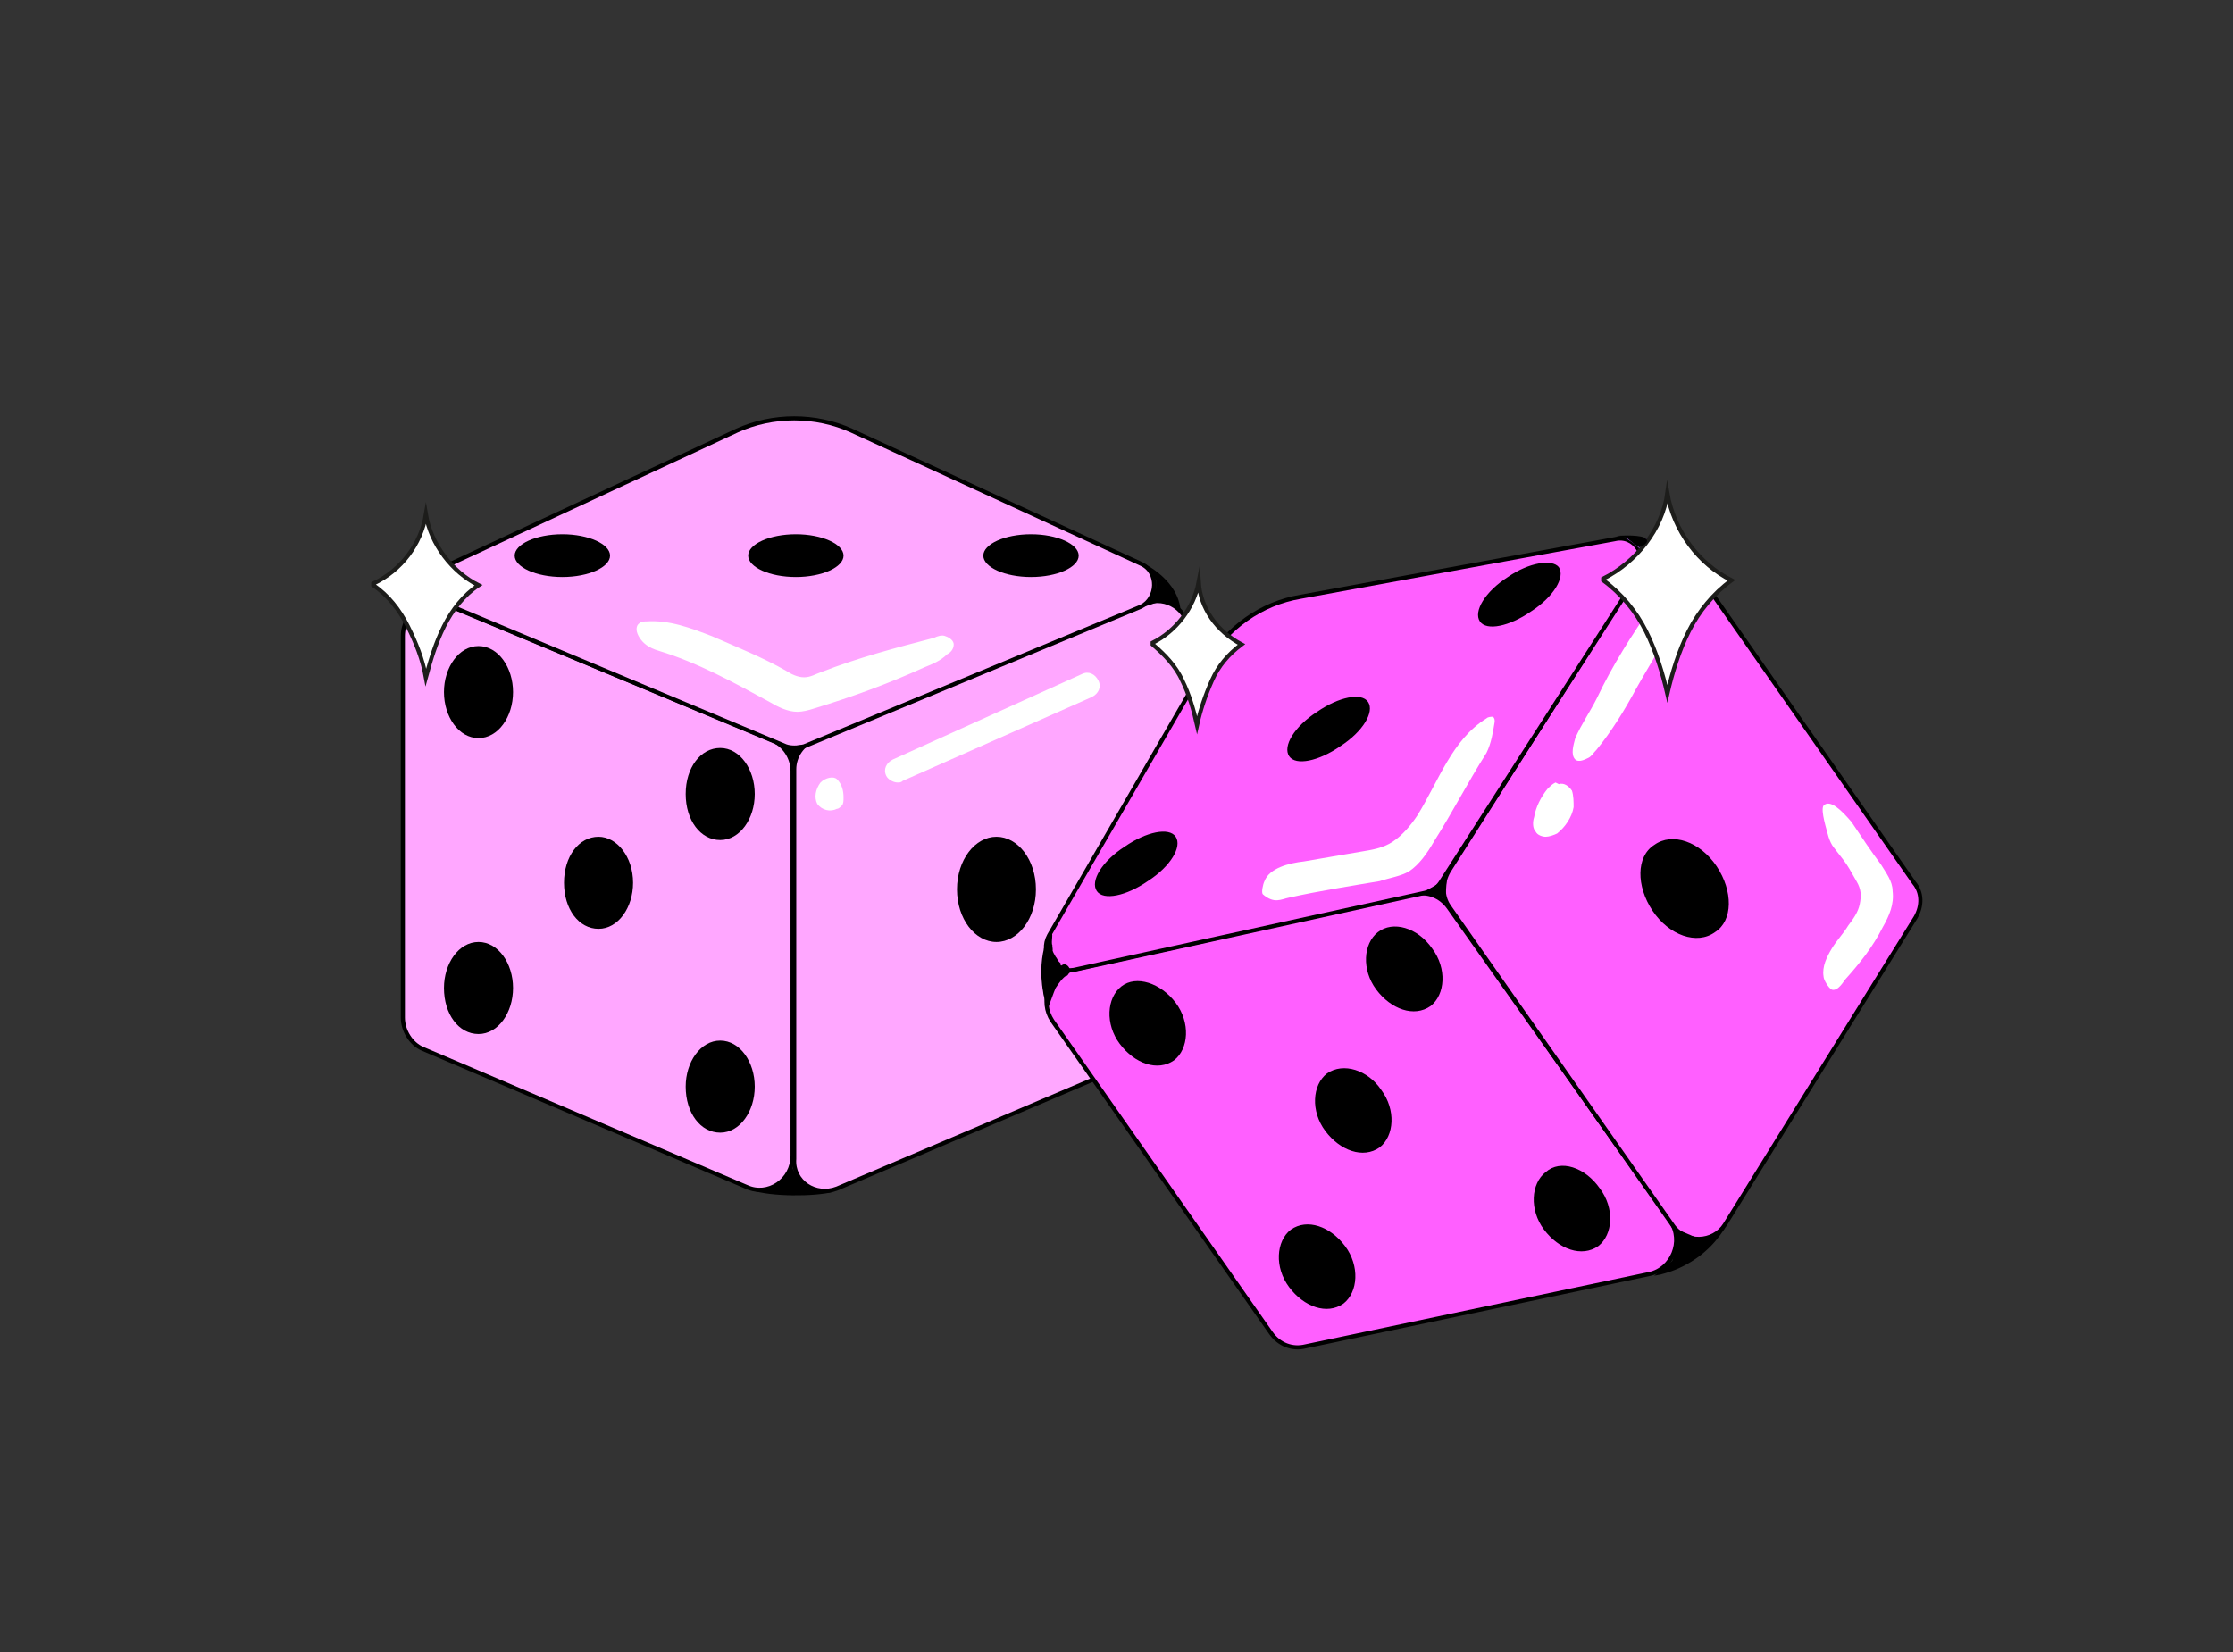 <svg xml:space="preserve" style="enable-background:new 0 0 135.8 100.5;" viewBox="0 0 135.8 100.5" y="0px" x="0px" xmlns:xlink="http://www.w3.org/1999/xlink" xmlns="http://www.w3.org/2000/svg" id="Calque_6" version="1.1">
<rect x="0" y="0" width="135.8" height="100.5" fill="#333333" stroke="none"/>
<style type="text/css">
	.st0{fill:#979796;}
	.st1{fill:#646463;}
	.st2{fill:#FF5FFF;}
	.st3{fill:#FFFFFF;}
	.st4{fill:#A2A2A1;}
	.st5{fill:#A660E3;}
	.st6{fill:#FFA7FF;}
	.st7{fill:none;stroke:#000000;stroke-width:0.25;stroke-miterlimit:10;}
	.st8{fill:#FFEF00;}
	.st9{fill:#FFFFFF;stroke:#1D1D1B;stroke-width:0.25;stroke-miterlimit:10;}
</style>
<g>
	<path d="M100.2,76.2c0.2-0.6,0.1-1.3-0.3-1.8L86.5,55.1c-0.5-0.7-1.3-1-2.1-0.8l-13.7,3l14.5-3.2c0.4-0.1,0.7-0.3,0.9-0.6l0.4-0.6
		c-0.4,0.7-0.4,1.5,0,2.1L100,74.5c0.1,0.2,0.3,0.3,0.4,0.4c0,0,0,0,0,0C100.5,75.1,100.4,75.6,100.2,76.2 M46.5,71.2
		c0,0.5-0.6,0.7-1.2,0.9c0.7-0.3,1.2-1,1.2-1.8v0.2c0,0.6,0.3,1.1,0.7,1.5C46.8,71.6,46.5,71.2,46.5,71.2 M68.5,35.7
		c0,0.3,0,0.5-0.1,0.6c-0.1,0.1,0.1,0.1,0.3,0.2c-0.3,0-0.5,0-0.8,0.1l-0.4,0.1C68.1,36.6,68.4,36.1,68.5,35.7 M70.3,37.2
		C70.3,37.2,70.2,37.3,70.3,37.2c-0.3-0.2-0.5-0.4-0.8-0.5C69.8,36.8,70.1,36.9,70.3,37.2 M47.7,45c-0.7,0.3-1.2,1-1.2,1.8v0.1
		c0-0.8-0.5-1.6-1.3-1.9L42,43.6l4.1,1.7c0.3,0.1,0.7,0.1,1.1,0l13-5.4L47.7,45z M98.1,33.4C98.1,33.4,98,33.4,98.1,33.4
		c-0.1-0.1-0.2-0.2-0.4-0.3C97.8,33.1,98,33.2,98.1,33.4 M97,36.3L97,36.3l-5.8,9L97,36.3z"></path>
	<path d="M96.7,36.1c-1.7,2.6-3.4,5.3-5.1,7.9c-0.2,0.4-0.5,0.7-0.7,1.1c-0.2,0.4,0.3,0.7,0.6,0.3
		c1.7-2.6,3.4-5.3,5.1-7.9c0.2-0.4,0.5-0.7,0.7-1.1C97.5,36.1,97,35.8,96.7,36.1c-1.7,2.6-3.4,5.3-5.1,7.9c-0.2,0.4-0.5,0.7-0.7,1.1
		c-0.2,0.4,0.3,0.7,0.6,0.3c1.7-2.6,3.4-5.3,5.1-7.9c0.2-0.4,0.5-0.7,0.7-1.1C97.5,36.1,97,35.8,96.7,36.1" class="st5"></path>
	<path d="M47.6,44.7c-0.9,0.4-1.4,1.2-1.4,2.1h0.7c0-0.9-0.5-1.7-1.3-2.1c-0.3-0.2-0.7-0.3-1-0.4
		c-0.9-0.4-1.7-0.7-2.6-1.1c-0.4-0.2-0.6,0.5-0.2,0.7l3.8,1.6c0.5,0.2,1,0.3,1.6,0.1c0.3-0.1,0.7-0.3,1-0.4c3.1-1.3,6.1-2.5,9.2-3.8
		c0.9-0.4,1.9-0.8,2.8-1.2c-0.1-0.2-0.1-0.4-0.2-0.7c-3.6,1.5-7.2,3-10.8,4.5C48.7,44.2,48.2,44.4,47.6,44.7
		c-0.3,0.1-0.1,0.8,0.3,0.6c3.6-1.5,7.2-3,10.8-4.5c0.5-0.2,1-0.4,1.6-0.6c0.4-0.2,0.2-0.8-0.2-0.7c-2.3,1-4.6,1.9-6.9,2.9
		c-1.5,0.6-3,1.2-4.5,1.9c-0.7,0.3-1.7,0.9-2.5,0.6c-1.3-0.5-2.7-1.1-4-1.7c-0.1,0.2-0.1,0.4-0.2,0.7c0.7,0.3,1.5,0.6,2.2,0.9
		c1,0.4,2.1,0.7,2.1,2c0,0.4,0.7,0.4,0.7,0c0-0.7,0.4-1.3,1-1.6C48.3,45.1,48,44.5,47.6,44.7" class="st5"></path>
	<path d="M70,37C70,37.1,70,37.1,70,37l0.5,0.1c-0.1-0.2-0.2-0.3-0.4-0.4c-0.2-0.1-0.3-0.2-0.5-0.3
		c-0.1,0.2-0.2,0.4-0.3,0.6c0.1,0,0.1,0,0.2,0.1c0,0-0.1,0-0.1,0c0.1,0.1,0.3,0.1,0.4,0.2c0,0,0,0-0.1-0.1c0.1,0.1,0.2,0.1,0.2,0.2
		c0.1,0.1,0.2,0.1,0.2,0.1c0.1,0,0.2,0,0.2-0.1c0.1-0.1,0.1-0.1,0.1-0.2c0-0.1,0-0.2-0.1-0.2c-0.3-0.3-0.6-0.5-1-0.6
		c-0.1,0-0.2,0-0.3,0c-0.1,0-0.1,0.1-0.1,0.2c0,0.1,0,0.1,0,0.2c0,0.1,0.1,0.2,0.2,0.2c0.1,0.1,0.3,0.1,0.4,0.2c0,0,0,0-0.1-0.1
		c0.1,0.1,0.2,0.2,0.3,0.3c0,0,0,0-0.1-0.1c0,0,0,0,0,0c0,0.1,0.1,0.1,0.1,0.1c0.1,0,0.1,0,0.2,0c0.1,0,0.2-0.1,0.3-0.2
		c0,0,0-0.1,0.1-0.1c0.1-0.1,0-0.4-0.1-0.5C70.3,36.8,70.1,36.9,70,37" class="st5"></path>
	<path d="M68.1,35.7c0,0.1,0,0.3,0,0.4c0,0,0-0.1,0-0.1c0,0,0,0.1,0,0.1c0,0,0-0.1,0-0.1c0,0,0,0,0,0c0,0,0.1-0.1,0,0
		c0,0.1-0.1,0.1-0.1,0.2c0,0.1,0,0.3,0.1,0.4c0.1,0.1,0.3,0.1,0.5,0.2c0-0.2,0.1-0.4,0.1-0.7c-0.3,0-0.6,0-0.9,0.2
		c-0.1,0-0.2,0.1-0.3,0.1c0.1,0.2,0.1,0.4,0.2,0.7c0.2-0.1,0.3-0.2,0.5-0.3c0.1-0.1,0.2-0.2,0.3-0.3c0.2-0.2,0.3-0.5,0.3-0.7
		c0-0.1,0-0.2,0-0.3c0-0.1-0.1-0.1-0.2-0.2c-0.1,0-0.2,0-0.3,0C68.2,35.4,68.2,35.5,68.1,35.7c0,0,0,0.2-0.1,0.3c0,0,0-0.1,0-0.1
		C68,36,68,36,68,36.1c0,0,0,0,0,0.1c0,0-0.1,0.1,0,0c0,0-0.1,0.1-0.1,0.1c0,0-0.1,0.1-0.1,0.1c0,0-0.1,0.1,0,0c0,0,0,0-0.1,0
		c-0.1,0.1-0.2,0.1-0.2,0.1c0,0,0.1,0,0.1,0c0,0,0,0,0,0c-0.1,0-0.2,0.1-0.2,0.2c0,0.1-0.1,0.2,0,0.3c0,0.1,0.1,0.2,0.2,0.2
		c0.1,0,0.2,0.1,0.3,0c0.3-0.1,0.5-0.2,0.8-0.3c0,0-0.1,0-0.1,0c0.1,0,0.2,0,0.3,0c0.2,0,0.3-0.1,0.3-0.3c0-0.1,0-0.2,0-0.2
		c0-0.1-0.1-0.1-0.2-0.2c-0.1,0-0.2,0-0.3-0.1c0,0,0.1,0,0.1,0c0,0-0.1,0,0,0c0,0,0,0,0,0c0,0.1,0.1,0.1,0,0.1c0,0,0,0.1,0,0.1
		c0,0,0,0,0,0c0,0,0,0.1,0,0.1c0,0,0,0,0,0c0,0,0,0.1,0,0.1c0,0,0,0,0,0c0,0,0,0.1,0,0.1c0,0,0,0,0,0c0,0.1-0.1,0.1,0,0
		c0,0,0,0,0.1-0.1c0,0,0,0,0-0.1c0-0.1,0.1-0.2,0.1-0.3c0-0.2,0-0.3,0-0.5c0-0.1,0-0.2-0.1-0.2c-0.1-0.1-0.2-0.1-0.2-0.1
		c-0.1,0-0.2,0-0.2,0.1C68.2,35.5,68.1,35.6,68.1,35.7" class="st5"></path>
	<path d="M100.5,76.2c0.4-1.2-0.2-2-0.9-2.9c-0.7-1-1.4-2.1-2.2-3.1c-2.1-3-4.3-6.1-6.4-9.1c-1.4-2-2.8-4-4.2-6
		c-0.4-0.5-0.9-1-1.6-1.1c-0.5-0.1-0.9,0-1.4,0.1c-1.3,0.3-2.7,0.6-4,0.9c-3,0.7-6.1,1.3-9.1,2c-0.1,0-0.1,0-0.2,0
		c-0.4,0.1-0.2,0.7,0.2,0.6c1.9-0.4,3.8-0.8,5.7-1.2c2.7-0.6,5.3-1.2,8-1.7c0.3-0.1,0.5-0.1,0.8-0.2c0.8-0.2,1.1-0.8,1.5-1.4
		l-0.6-0.3c-0.5,0.9-0.4,1.8,0.2,2.6c0.3,0.4,0.5,0.8,0.8,1.1c1.1,1.5,2.1,3,3.2,4.6c2.6,3.7,5.2,7.4,7.8,11.1
		c0.4,0.6,0.8,1.2,1.3,1.8c0.3,0.4,0.5,0.8,0.9,1.1c0.1-0.2,0.2-0.4,0.3-0.6c0,0,0,0,0,0c-0.2-0.1-0.5,0.2-0.4,0.4
		c0.1,0.3-0.2,0.8-0.3,1.1C99.7,76.5,100.3,76.7,100.5,76.2c0.2-0.4,0.4-1,0.3-1.4c-0.1,0.1-0.3,0.3-0.4,0.4c0,0,0,0,0,0
		c0.3,0.1,0.6-0.4,0.3-0.6c-0.3-0.2-0.5-0.5-0.7-0.8c-0.3-0.5-0.7-1-1-1.4c-1.1-1.6-2.3-3.2-3.4-4.8c-2.5-3.6-5-7.1-7.5-10.7
		c-0.4-0.5-0.7-1.1-1.1-1.6c-0.5-0.7-0.8-1.4-0.3-2.2c0.2-0.4-0.3-0.7-0.6-0.3c-0.3,0.5-0.5,0.9-1.1,1.1c-0.2,0.1-0.5,0.1-0.7,0.2
		L81,54.7c-2.8,0.6-5.6,1.2-8.4,1.8c-0.7,0.1-1.4,0.3-2.1,0.5c0.1,0.2,0.1,0.4,0.2,0.6c2.6-0.6,5.2-1.1,7.7-1.7
		c1.6-0.3,3.2-0.7,4.7-1c1-0.2,2.2-0.7,3,0.4c1.2,1.7,2.4,3.4,3.6,5.1c2.1,3,4.2,6,6.3,9c1.2,1.7,2.4,3.4,3.6,5.1
		c0.3,0.5,0.4,1,0.2,1.6C99.7,76.5,100.4,76.7,100.5,76.2" class="st5"></path>
	<path d="M24.5,38.7v23.2c0,0.8,0.5,1.6,1.2,1.9l19.7,8.4c1.3,0.6,2.8-0.4,2.8-1.9V46.9c0-0.8-0.5-1.6-1.3-1.9
		l-19.7-8.2C26,36.2,24.5,37.2,24.5,38.7" class="st6"></path>
	<path d="M24.5,38.7v23.2c0,0.8,0.5,1.6,1.2,1.9l19.7,8.4c1.3,0.6,2.8-0.4,2.8-1.9V46.9c0-0.8-0.5-1.6-1.3-1.9
		l-19.7-8.2C26,36.2,24.5,37.2,24.5,38.7z" class="st7"></path>
	<path d="M50.9,72.3l20.2-8.6c0.7-0.3,1.2-1,1.2-1.8V38.5c0-1.4-1.4-2.3-2.6-1.8l-20.2,8.3c-0.7,0.3-1.2,1-1.2,1.8v23.7
		C48.2,71.9,49.6,72.8,50.9,72.3" class="st6"></path>
	<path d="M50.9,72.3l20.2-8.6c0.7-0.3,1.2-1,1.2-1.8V38.5c0-1.4-1.4-2.3-2.6-1.8l-20.2,8.3c-0.7,0.3-1.2,1-1.2,1.8v23.7
		C48.2,71.9,49.6,72.8,50.9,72.3z" class="st7"></path>
	<path d="M69.4,34.3l-17.6-8.1c-2.2-1-4.8-1-7,0l-17.4,8.1c-1.1,0.5-1.1,2.1,0.1,2.6l20.3,8.5c0.3,0.1,0.7,0.1,1.1,0
		l20.5-8.5C70.4,36.4,70.5,34.8,69.4,34.3" class="st6"></path>
	<path d="M69.4,34.3l-17.6-8.1c-2.2-1-4.8-1-7,0l-17.4,8.1c-1.1,0.5-1.1,2.1,0.1,2.6l20.3,8.5c0.3,0.1,0.7,0.1,1.1,0
		l20.5-8.5C70.4,36.4,70.5,34.8,69.4,34.3z" class="st7"></path>
	<path d="M51.3,33.8c0,0.7-1.3,1.3-2.9,1.3s-2.9-0.6-2.9-1.3c0-0.7,1.3-1.3,2.9-1.3S51.3,33.1,51.3,33.8"></path>
	<path d="M37.1,33.8c0,0.7-1.3,1.3-2.9,1.3s-2.9-0.6-2.9-1.3c0-0.7,1.3-1.3,2.9-1.3S37.1,33.1,37.1,33.8"></path>
	<path d="M65.6,33.8c0,0.7-1.3,1.3-2.9,1.3c-1.6,0-2.9-0.6-2.9-1.3c0-0.7,1.3-1.3,2.9-1.3C64.3,32.5,65.6,33.1,65.6,33.8"></path>
	<path d="M63,54.1c0,1.8-1.1,3.2-2.4,3.2c-1.3,0-2.4-1.4-2.4-3.2c0-1.8,1.1-3.2,2.4-3.2C61.9,50.9,63,52.3,63,54.1"></path>
	<path d="M31.2,42.1c0,1.5-0.9,2.8-2.1,2.8S27,43.6,27,42.1s0.9-2.8,2.1-2.8S31.2,40.6,31.2,42.1"></path>
	<path d="M45.9,66.1c0,1.5-0.9,2.8-2.1,2.8c-1.2,0-2.1-1.2-2.1-2.8c0-1.5,0.9-2.8,2.1-2.8C45,63.3,45.9,64.6,45.9,66.1"></path>
	<path d="M31.2,60.1c0,1.5-0.9,2.8-2.1,2.8S27,61.7,27,60.1c0-1.5,0.9-2.8,2.1-2.8S31.2,58.6,31.2,60.1"></path>
	<path d="M38.5,53.7c0,1.5-0.9,2.8-2.1,2.8c-1.2,0-2.1-1.2-2.1-2.8s0.9-2.8,2.1-2.8C37.5,50.9,38.5,52.1,38.5,53.7"></path>
	<path d="M45.9,48.3c0,1.5-0.9,2.8-2.1,2.8c-1.2,0-2.1-1.2-2.1-2.8s0.9-2.8,2.1-2.8C45,45.5,45.9,46.8,45.9,48.3"></path>
	<path d="M50.7,72.5c-1.2,0.3-3.8,0.3-5-0.1c0,0,1.9,0.1,2.4-1.6c0,0,0.5,1.8,2.3,1.7"></path>
	<path d="M24.8,37.4c0.3-0.6,0.6-1.5,1.1-2c0.2-0.2,0.6-0.5,1-0.8l-0.2,1.8L24.8,37.4z" class="st8"></path>
	<path d="M25.1,37.5c0.2-0.5,0.4-1,0.7-1.5c0.1-0.2,0.3-0.4,0.5-0.5c0.2-0.2,0.5-0.4,0.7-0.6c-0.2-0.1-0.3-0.2-0.5-0.3
		c-0.1,0.6-0.1,1.2-0.2,1.8c0.1-0.1,0.1-0.2,0.2-0.3c-0.6,0.3-1.2,0.6-1.9,1c-0.2,0.1-0.2,0.3-0.1,0.5c0.1,0.2,0.3,0.2,0.5,0.1
		c0.5-0.3,1-0.5,1.6-0.8c0.1,0,0.2-0.1,0.3-0.1c0.1-0.1,0.2-0.2,0.2-0.3c0-0.3,0.1-0.6,0.1-0.9c0-0.3,0.1-0.6,0.1-0.9
		c0-0.3-0.3-0.4-0.5-0.3c-0.3,0.2-0.6,0.4-0.8,0.6c-0.2,0.2-0.4,0.4-0.6,0.6c-0.4,0.5-0.6,1.1-0.8,1.7c-0.1,0.2,0.1,0.4,0.2,0.4
		C24.9,37.8,25.1,37.7,25.1,37.5" class="st5"></path>
	<path d="M64,62.1l13.3,19c0.5,0.7,1.3,1,2.1,0.8l20.9-4.4c1.4-0.3,2.1-2,1.3-3.2L88.1,55.2c-0.5-0.7-1.3-1-2.1-0.8
		L65.2,59C63.8,59.3,63.2,60.9,64,62.1" class="st2"></path>
	<path d="M64,62.1l13.3,19c0.5,0.7,1.3,1,2.1,0.8l20.9-4.4c1.4-0.3,2.1-2,1.3-3.2L88.1,55.2c-0.5-0.7-1.3-1-2.1-0.8
		L65.2,59C63.8,59.3,63.2,60.9,64,62.1z" class="st7"></path>
	<path d="M104.9,74.5l11.6-18.7c0.4-0.7,0.4-1.5-0.1-2.1L103,34.5c-0.8-1.1-2.5-1.1-3.2,0.1L88.1,53
		c-0.4,0.7-0.4,1.5,0,2.1l13.6,19.4C102.5,75.7,104.2,75.6,104.9,74.5" class="st2"></path>
	<path d="M104.9,74.5l11.6-18.7c0.4-0.7,0.4-1.5-0.1-2.1L103,34.5c-0.8-1.1-2.5-1.1-3.2,0.1L88.1,53
		c-0.4,0.7-0.4,1.5,0,2.1l13.6,19.4C102.5,75.7,104.2,75.6,104.9,74.5z" class="st7"></path>
	<path d="M98.2,32.8l-19.1,3.5c-2.4,0.4-4.5,1.9-5.7,4l-9.6,16.6c-0.6,1.1,0.3,2.3,1.5,2.1l21.4-4.7
		c0.4-0.1,0.7-0.3,0.9-0.6l12-18.7C100.3,33.9,99.4,32.5,98.2,32.8" class="st2"></path>
	<path d="M98.2,32.8l-19.1,3.5c-2.4,0.4-4.5,1.9-5.7,4l-9.6,16.6c-0.6,1.1,0.3,2.3,1.5,2.1l21.4-4.7
		c0.4-0.1,0.7-0.3,0.9-0.6l12-18.7C100.3,33.9,99.4,32.5,98.2,32.8z" class="st7"></path>
	<path d="M83.2,42.7c0.4,0.6-0.3,1.8-1.7,2.7c-1.3,0.9-2.7,1.2-3.1,0.6c-0.4-0.6,0.3-1.8,1.7-2.7C81.4,42.4,82.8,42.1,83.2,42.7"></path>
	<path d="M71.5,50.9c0.4,0.6-0.3,1.8-1.7,2.7c-1.3,0.9-2.7,1.2-3.1,0.6c-0.4-0.6,0.3-1.8,1.7-2.7C69.7,50.6,71.1,50.3,71.5,50.9"></path>
	<path d="M94.8,34.5c0.4,0.6-0.3,1.8-1.7,2.7c-1.3,0.9-2.7,1.2-3.1,0.6c-0.4-0.6,0.3-1.8,1.7-2.7C93,34.2,94.4,34,94.8,34.5"></path>
	<path d="M104.4,52.7c1,1.5,1,3.3-0.1,4c-1.1,0.8-2.8,0.2-3.8-1.3c-1-1.5-1-3.3,0.1-4C101.7,50.6,103.4,51.2,104.4,52.7"></path>
	<path d="M71.5,61c0.9,1.2,0.8,2.8-0.1,3.5c-1,0.7-2.4,0.2-3.3-1c-0.9-1.2-0.8-2.8,0.1-3.5C69.1,59.3,70.6,59.8,71.5,61"></path>
	<path d="M97.3,72.3c0.9,1.2,0.8,2.8-0.1,3.5c-1,0.7-2.4,0.2-3.3-1c-0.9-1.2-0.8-2.8,0.1-3.5C94.9,70.5,96.4,71,97.3,72.3"></path>
	<path d="M81.8,75.8c0.9,1.2,0.8,2.8-0.1,3.5c-1,0.7-2.4,0.2-3.3-1c-0.9-1.2-0.8-2.8,0.1-3.5C79.5,74.1,80.9,74.6,81.8,75.8"></path>
	<path d="M84,66.3c0.9,1.2,0.8,2.8-0.1,3.5c-1,0.7-2.4,0.2-3.3-1c-0.9-1.2-0.8-2.8,0.1-3.5C81.7,64.6,83.2,65.1,84,66.3"></path>
	<path d="M87.1,57.7c0.9,1.2,0.8,2.8-0.1,3.5c-1,0.7-2.4,0.2-3.3-1c-0.9-1.2-0.8-2.8,0.1-3.5C84.7,56,86.2,56.4,87.1,57.7"></path>
	<path d="M64.6,59.2c-0.5,0-1-1.5-1-1.5c0,0.3-0.1,0.6-0.1,0.9c-0.2,0.7-0.1,1.4,0,2C63.5,60.6,64,59.5,64.6,59.2"></path>
	<path d="M64.6,58.8C64.5,58.8,64.7,58.8,64.6,58.8C64.7,58.8,64.6,58.8,64.6,58.8C64.7,58.8,64.6,58.8,64.6,58.8
		c-0.1-0.1-0.1-0.1-0.1-0.1c0,0,0,0,0,0c0,0,0,0,0-0.1c0,0-0.1-0.1-0.1-0.1c-0.1-0.1-0.1-0.2-0.2-0.3c-0.1-0.2-0.2-0.3-0.2-0.5
		c0,0-0.1-0.1,0,0c0,0,0,0,0-0.1c0,0,0,0,0-0.1c-0.1-0.2,0.1-0.8-0.1-0.8c-0.1,0-1.1,1.9-0.2,4.7c0.1-0.2,0.4-1.1,0.5-1.3
		c0.2-0.3,0.4-0.6,0.7-0.8c0.4-0.2,0-0.8-0.3-0.6c-0.4,0.2-0.7,0.6-0.9,1c-0.1,0.2,0.1,0.1,0,0.3c0.2,0,0,0.4,0.2,0.4
		c-0.1-0.5-0.1-0.9-0.1-1.4c0-0.5,0.3-1,0.2-1.4c-0.2,0-0.3,0.4-0.6,0.5c0.1,0.3,0.1,0.2,0.3,0.5c0.2,0.3,0.5,0.9,1,0.8
		c0.2,0,0.3-0.1,0.3-0.3C65,59,64.8,58.8,64.6,58.8"></path>
	<path d="M100,34c0.1-0.6-1.2-1.3-1.2-1.3c1.2-0.1,2.4,0.3,3.4,1C102.2,33.7,100.6,33.5,100,34" class="st5"></path>
	<path d="M97.1,42.5c1-2.1,2.1-3.8,3.4-5.7c0.2-0.3,0.5-0.7,0.9-0.6c0.3,0,0.5,0.3,0.5,0.6c0.1,0.3,0,0.5-0.1,0.8
		c-0.2,0.6-0.5,1.2-0.8,1.7c-0.5,0.9-1,1.7-1.5,2.6c-0.7,1.3-1.5,2.6-2.4,3.7c-0.2,0.2-0.3,0.4-0.5,0.5c-0.2,0.1-0.6,0.3-0.8,0.1
		c-0.3-0.3-0.1-0.9,0-1.3C96.2,44,96.7,43.3,97.1,42.5" class="st3"></path>
	<path d="M94.6,47.6c-0.2,0.1-0.3,0.2-0.5,0.4c-0.4,0.5-0.7,1.1-0.8,1.7c-0.1,0.3-0.1,0.7,0.1,0.9
		c0.1,0.2,0.4,0.3,0.6,0.3c0.2,0,0.5-0.1,0.7-0.2c0.5-0.4,0.9-1,1-1.6c0-0.3,0-0.7-0.1-1c-0.2-0.3-0.5-0.5-0.8-0.4" class="st3"></path>
	<path d="M112.6,50c0.6,0.9,1.2,1.8,1.8,2.6c0.3,0.5,0.7,1,0.7,1.6c0.1,0.8-0.2,1.5-0.6,2.2c-0.6,1.2-1.4,2.2-2.3,3.2
		c-0.2,0.3-0.5,0.7-0.8,0.6c-0.2-0.1-0.5-0.6-0.5-0.8c-0.1-0.6,0.2-1.2,0.5-1.7c0.3-0.5,0.7-0.9,1-1.4c0.3-0.4,0.6-0.8,0.7-1.3
		c0.1-0.5,0.1-0.9-0.2-1.4c-0.4-0.7-0.5-0.9-0.8-1.3c-0.6-0.8-0.7-0.8-0.9-1.4c-0.1-0.4-0.5-1.6-0.3-1.9
		C111.3,48.6,112,49.3,112.6,50" class="st3"></path>
	<path d="M90.4,45.8c-1.2,1.9-2,3.5-3.2,5.4c-0.4,0.7-0.9,1.4-1.5,1.8c-0.5,0.3-1.2,0.4-1.8,0.6c-1.8,0.3-3.7,0.6-5.5,1
		c-0.5,0.1-0.9,0.4-1.6-0.2c-0.1-0.1,0-0.6,0.1-0.8c0.3-0.8,1.5-1.1,2.4-1.2c1.2-0.2,2.3-0.4,3.5-0.6c0.6-0.1,1.3-0.2,1.9-0.6
		c0.6-0.4,1.1-1,1.5-1.6c1.3-2.1,2.1-4.6,4.2-5.9c0.1-0.1,0.3-0.1,0.4-0.1c0.1,0.1,0.1,0.2,0.1,0.3C90.8,44.5,90.7,45.2,90.4,45.8" class="st3"></path>
	<path d="M40.1,39.6c2.3,0.7,4.5,1.9,6.7,3.1c0.5,0.3,1.1,0.6,1.7,0.6c0.3,0,0.7-0.1,1-0.2c2.3-0.7,4.5-1.5,6.7-2.5
		c0.5-0.2,1-0.4,1.4-0.8c0.2-0.1,0.4-0.3,0.4-0.6c0-0.2-0.2-0.4-0.5-0.5c-0.2-0.1-0.5,0-0.7,0.1c-2.3,0.6-4.6,1.2-6.9,2.1
		c-0.3,0.1-0.6,0.3-1,0.3c-0.4,0-0.8-0.2-1.1-0.4c-1.4-0.8-2.9-1.4-4.5-2.1c-1.3-0.5-2.6-1-4-0.9c-0.1,0-0.3,0-0.4,0.1
		c-0.3,0.2-0.2,0.6,0,0.9C39.1,39.1,39.4,39.4,40.1,39.6" class="st3"></path>
	<path d="M49.9,47.6c-0.3,0.4-0.4,0.9-0.2,1.3c0.3,0.4,0.8,0.5,1.2,0.3c0.1,0,0.2-0.1,0.3-0.2c0.1-0.1,0.1-0.3,0.1-0.5
		c0-0.4-0.1-0.8-0.4-1.1C50.7,47.2,50.2,47.3,49.9,47.6" class="st3"></path>
	<path d="M105.3,35.3c-1.1,0.8-2,1.9-2.6,3.1c-0.6,1.2-1,2.5-1.3,3.8h0c-0.3-1.3-0.7-2.6-1.3-3.8
		c-0.6-1.2-1.5-2.3-2.6-3.1l0-0.1c2-1,3.6-3,3.9-5.2h0C101.8,32.3,103.3,34.3,105.3,35.3L105.3,35.3z" class="st9"></path>
	<path d="M29.1,35.6c-0.9,0.6-1.6,1.5-2.1,2.5c-0.5,1-0.8,2-1.1,3.1h0c-0.2-1.1-0.6-2.1-1.1-3.1c-0.5-1-1.2-1.9-2.1-2.5
		l0-0.1c1.7-0.8,2.9-2.4,3.2-4.2h0C26.2,33.1,27.5,34.8,29.1,35.6L29.1,35.6z" class="st9"></path>
	<path d="M75.5,39.2c-0.8,0.6-1.4,1.3-1.8,2.2c-0.4,0.9-0.7,1.8-0.9,2.7h0c-0.2-0.9-0.5-1.9-0.9-2.7
		c-0.4-0.9-1.1-1.6-1.8-2.2l0-0.1c1.4-0.7,2.5-2.1,2.8-3.7h0C73,37,74,38.4,75.5,39.2L75.5,39.2z" class="st9"></path>
</g>
<path d="M100.6,77.6c0,0,2.7-0.3,4.3-2.9l-0.9,0.6l-0.8,0l-1.4-0.6l0.1,1.3l-0.2,0.7L100.6,77.6z"></path>
<path d="M98.3,32.6c0,0,1.2-0.1,1.7,0.1c0.5,0.3-0.3,0.6-0.3,0.6l-0.3-0.2l-0.5-0.4L98.3,32.6z"></path>
<path d="M69.6,34.3c0,0,2.1,1,2.2,2.9L71,36.6h-0.5l-0.9,0.3l0.7-1.1l0-0.5L70,34.9L69.6,34.3z"></path>
<polyline points="47.5,45.3 47.9,45.9 48.1,46.3 48.2,46.3 48.9,45.3 48.1,45.4 47.5,45.3"></polyline>
<polygon points="86.5,54.3 87.4,53.8 88,53.3 87.9,54.7 87.3,54.5 86.6,54.4"></polygon>
<g>
	<path d="M54.6,47.6c-0.3,0-0.6-0.2-0.7-0.4c-0.2-0.4,0-0.8,0.4-1L65.8,41c0.4-0.2,0.8,0,1,0.4c0.2,0.4,0,0.8-0.4,1
		l-11.5,5.1C54.8,47.6,54.7,47.6,54.6,47.6z" class="st3"></path>
</g>
</svg>
